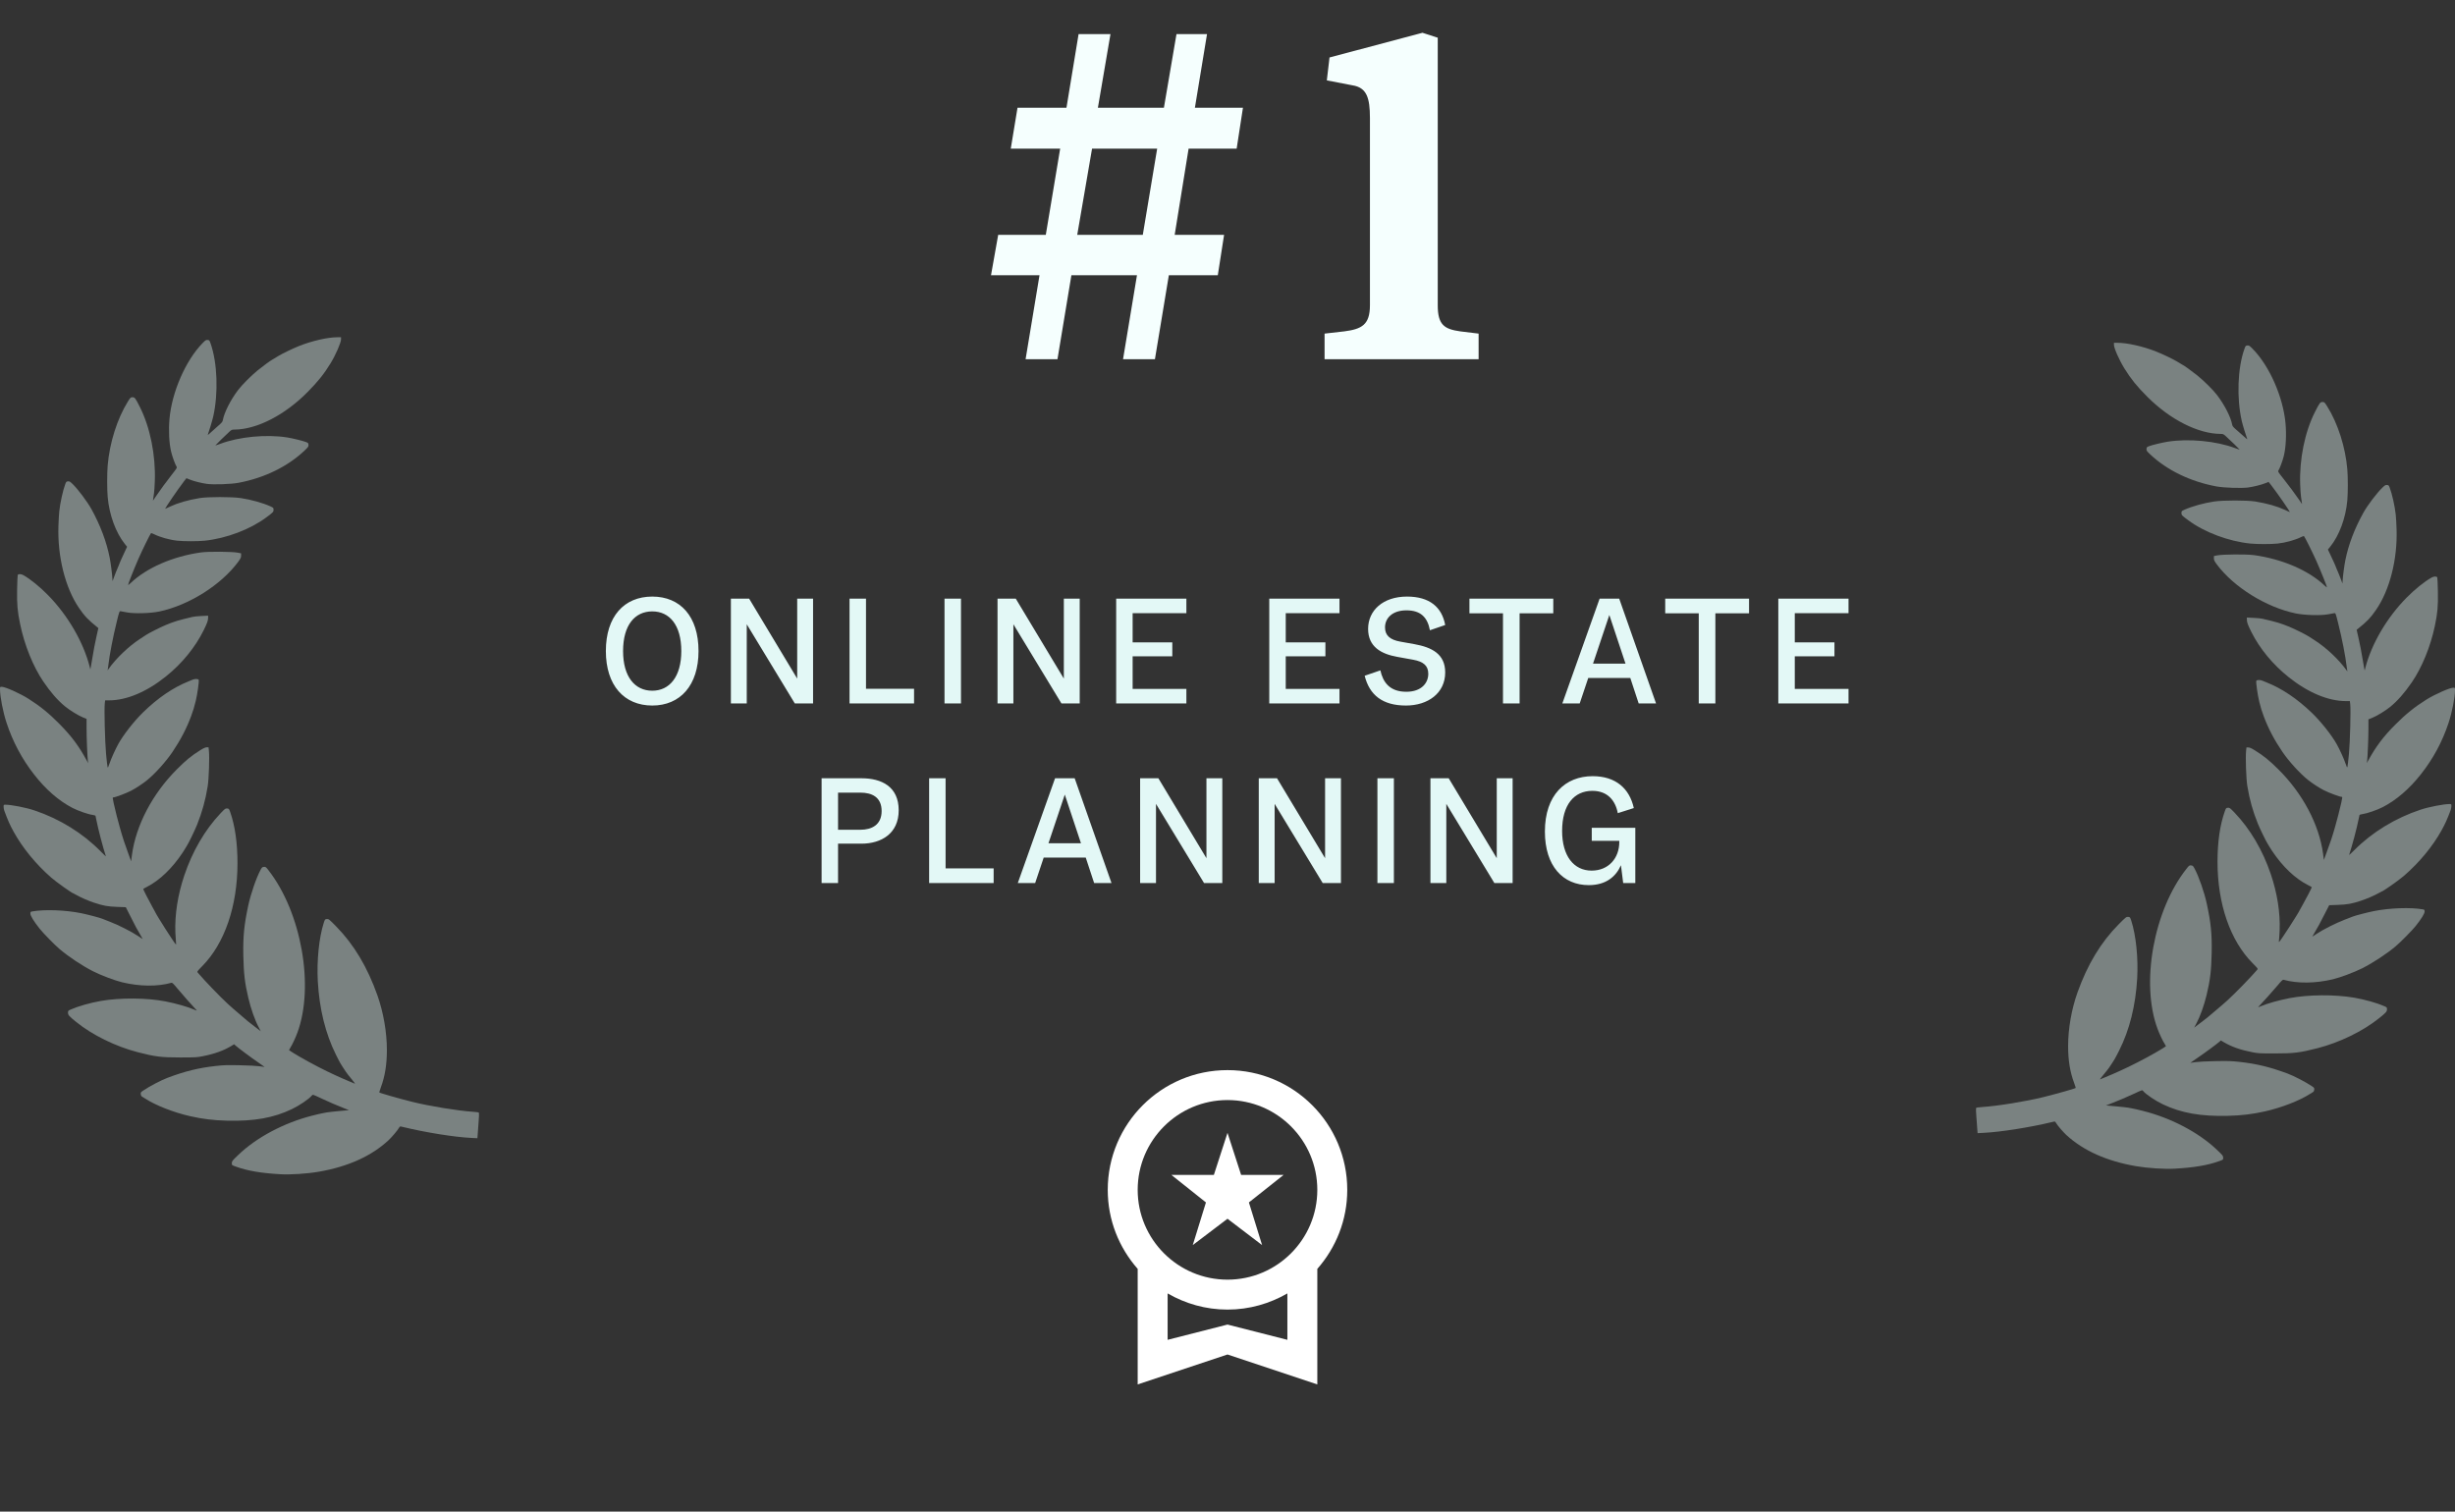 <svg width="164" height="101" viewBox="0 0 164 101" fill="none" xmlns="http://www.w3.org/2000/svg">
<rect x="0" y="0" width="164" height="101" fill="#333333" stroke="none"/>
<path opacity="0.4" d="M18.704 78.455C17.441 78.382 16.543 78.229 15.796 77.96C15.476 77.849 15.487 77.856 15.487 77.713C15.487 77.587 15.514 77.552 15.91 77.173C17.135 75.994 18.966 75.022 20.855 74.541C21.148 74.468 21.451 74.394 21.526 74.384C21.602 74.37 21.743 74.346 21.836 74.325C21.933 74.307 22.301 74.265 22.659 74.234L23.312 74.175L22.986 74.046C22.466 73.84 22.005 73.645 21.526 73.418C20.859 73.105 20.897 73.119 20.828 73.202C20.645 73.429 19.998 73.868 19.499 74.105C18.281 74.691 16.977 74.921 15.177 74.879C14.251 74.855 13.539 74.767 12.692 74.576C11.601 74.328 10.383 73.851 9.688 73.394C9.612 73.345 9.519 73.286 9.481 73.265C9.437 73.241 9.409 73.181 9.402 73.105C9.392 72.99 9.406 72.972 9.574 72.861C10.004 72.571 10.779 72.167 11.188 72.014C12.345 71.578 13.26 71.351 14.385 71.226C14.932 71.163 15.16 71.156 16.003 71.174C16.588 71.184 17.121 71.212 17.328 71.24C17.517 71.271 17.675 71.289 17.679 71.289C17.682 71.285 17.49 71.149 17.249 70.985C16.815 70.692 15.889 70.002 15.727 69.852L15.642 69.772L15.469 69.877C14.929 70.201 14.341 70.414 13.525 70.574C13.167 70.647 13.029 70.654 12.045 70.654C10.761 70.654 10.352 70.602 9.189 70.299C7.709 69.915 6.164 69.152 5.083 68.277C4.608 67.893 4.543 67.82 4.543 67.663C4.543 67.538 4.55 67.527 4.725 67.451C5.21 67.235 6.026 67.001 6.745 66.876C8.032 66.653 9.801 66.666 11.047 66.907C11.787 67.053 12.534 67.266 12.992 67.465C13.16 67.538 13.177 67.534 13.081 67.44C12.926 67.287 12.169 66.429 11.859 66.056C11.577 65.715 11.508 65.649 11.446 65.666C10.517 65.927 9.326 65.913 8.156 65.631C7.644 65.506 6.745 65.164 6.202 64.889C5.486 64.523 4.587 63.927 3.971 63.404C3.665 63.146 2.86 62.323 2.643 62.044C2.254 61.553 2.03 61.187 2.03 61.047C2.03 60.929 2.041 60.918 2.144 60.898C2.973 60.751 4.364 60.8 5.427 61.016C5.826 61.096 6.642 61.309 6.814 61.379C6.88 61.406 7.127 61.501 7.365 61.595C7.946 61.821 8.79 62.25 9.199 62.525C9.381 62.651 9.533 62.748 9.533 62.745C9.533 62.738 9.45 62.595 9.354 62.424C9.099 61.989 9.096 61.981 8.731 61.26L8.404 60.615L7.822 60.594C7.203 60.573 6.88 60.514 6.281 60.312C5.909 60.19 5.393 59.963 5.117 59.806C5.004 59.744 4.911 59.691 4.904 59.691C4.825 59.691 3.772 58.942 3.424 58.639C2.388 57.732 1.504 56.648 0.905 55.561C0.65 55.094 0.537 54.839 0.289 54.173C0.262 54.104 0.241 53.982 0.241 53.905C0.241 53.769 0.244 53.766 0.361 53.766C0.757 53.766 1.738 53.957 2.306 54.149C3.978 54.71 5.537 55.672 6.718 56.878C6.924 57.087 7.083 57.234 7.072 57.209C6.873 56.603 6.556 55.397 6.432 54.759C6.411 54.644 6.387 54.532 6.38 54.511C6.377 54.491 6.284 54.459 6.174 54.445C5.892 54.41 5.2 54.17 4.835 53.978C3.92 53.501 3.049 52.741 2.285 51.758C1.463 50.705 0.853 49.558 0.437 48.293C0.2 47.575 0 46.543 0 46.048C0 45.888 4.95966e-08 45.888 0.117 45.888C0.351 45.888 1.353 46.337 1.91 46.693C2.684 47.181 3.276 47.665 3.978 48.377C4.791 49.203 5.286 49.868 5.816 50.855L5.892 50.994L5.871 50.855C5.837 50.611 5.782 49.272 5.782 48.642V48.031L5.541 47.934C5.217 47.801 4.649 47.449 4.336 47.191C3.841 46.783 3.369 46.24 2.884 45.522C2.206 44.518 1.635 43.102 1.346 41.705C1.167 40.844 1.125 40.391 1.143 39.387C1.153 38.888 1.17 38.453 1.184 38.421C1.222 38.334 1.411 38.341 1.569 38.432C2.03 38.693 2.677 39.219 3.225 39.781C4.543 41.13 5.579 42.918 5.995 44.563L6.033 44.72L6.064 44.581C6.078 44.504 6.122 44.26 6.157 44.04C6.274 43.347 6.325 43.061 6.449 42.507L6.57 41.966L6.494 41.903C5.885 41.415 5.637 41.154 5.272 40.614C4.357 39.268 3.837 37.191 3.903 35.151C3.913 34.796 3.94 34.357 3.958 34.175C4.02 33.59 4.199 32.781 4.36 32.345C4.419 32.189 4.436 32.171 4.539 32.161C4.643 32.15 4.68 32.175 4.863 32.352C5.234 32.718 5.84 33.531 6.119 34.036C6.711 35.117 7.12 36.204 7.327 37.26C7.396 37.605 7.496 38.372 7.509 38.672L7.52 38.829L7.602 38.602C7.678 38.383 7.788 38.114 7.919 37.811C7.957 37.727 7.984 37.654 7.984 37.644C7.984 37.623 8.136 37.288 8.359 36.811L8.49 36.532L8.346 36.354C7.733 35.591 7.296 34.395 7.193 33.199C7.148 32.691 7.148 31.631 7.193 31.101C7.317 29.602 7.826 27.981 8.542 26.831C8.717 26.552 8.728 26.542 8.851 26.542C9.003 26.542 9.048 26.601 9.344 27.193C10.032 28.556 10.407 30.428 10.342 32.154C10.331 32.471 10.307 32.823 10.29 32.938C10.273 33.053 10.249 33.217 10.238 33.3L10.218 33.454L10.38 33.213C10.693 32.75 11.095 32.203 11.467 31.728C11.828 31.268 11.839 31.247 11.79 31.171C11.698 31.024 11.508 30.502 11.433 30.184C11.295 29.616 11.254 28.755 11.322 27.985C11.481 26.2 12.396 24.095 13.518 22.941C13.725 22.728 13.759 22.704 13.869 22.714C13.983 22.725 13.993 22.735 14.069 22.951C14.523 24.241 14.595 26.273 14.244 27.831C14.189 28.079 13.952 28.863 13.88 29.051C13.869 29.079 13.959 29.009 14.079 28.895C14.2 28.779 14.427 28.577 14.582 28.445C14.809 28.25 14.867 28.18 14.884 28.079C14.977 27.563 15.394 26.737 15.896 26.071C16.151 25.729 16.784 25.095 17.207 24.75C17.572 24.454 18.081 24.081 18.205 24.021C18.26 23.994 18.288 23.976 18.601 23.781C18.859 23.624 19.527 23.3 19.96 23.125C20.828 22.777 21.888 22.533 22.545 22.533H22.782V22.669C22.782 22.895 22.428 23.711 22.081 24.276C21.64 24.994 21.248 25.485 20.549 26.193C19.024 27.737 17.159 28.692 15.662 28.703C15.493 28.703 15.463 28.717 15.318 28.849C15.07 29.076 14.385 29.745 14.385 29.762C14.385 29.769 14.523 29.724 14.695 29.661C15.965 29.18 17.792 29.006 19.193 29.229C19.541 29.285 20.205 29.445 20.425 29.529C20.583 29.588 20.597 29.602 20.608 29.717C20.618 29.832 20.597 29.86 20.367 30.083C19.245 31.16 17.669 31.934 15.934 32.258C15.435 32.352 14.279 32.391 13.824 32.331C13.453 32.279 12.95 32.154 12.668 32.039L12.455 31.951L12.3 32.147C12.162 32.325 11.67 33.011 11.522 33.234C11.205 33.701 11.023 33.984 11.03 33.994C11.033 33.998 11.181 33.935 11.36 33.848C11.877 33.604 12.541 33.412 13.336 33.28C13.876 33.189 15.493 33.189 16.089 33.28C16.781 33.384 17.552 33.6 18.078 33.837C18.264 33.925 18.274 33.935 18.274 34.057C18.274 34.203 18.26 34.217 17.81 34.555C16.729 35.368 15.111 35.981 13.666 36.127C13.222 36.173 12.265 36.173 11.856 36.127C11.319 36.072 10.682 35.891 10.276 35.685C10.183 35.636 10.097 35.612 10.084 35.629C10.025 35.692 9.478 36.807 9.251 37.33C8.948 38.024 8.535 39.069 8.556 39.087C8.562 39.097 8.635 39.042 8.717 38.965C9.788 37.937 11.553 37.17 13.439 36.908C13.931 36.842 15.531 36.852 15.893 36.929L16.106 36.971V37.121C16.106 37.25 16.079 37.309 15.906 37.546C14.767 39.087 12.613 40.443 10.638 40.858C10.049 40.98 8.996 41.011 8.5 40.92C8.321 40.886 8.132 40.851 8.084 40.844C7.974 40.823 7.977 40.819 7.798 41.548C7.551 42.541 7.313 43.779 7.244 44.406C7.231 44.521 7.213 44.654 7.203 44.703L7.186 44.79L7.248 44.703C7.761 43.977 8.607 43.172 9.361 42.684C9.523 42.58 9.695 42.468 9.743 42.433C9.925 42.308 10.696 41.917 11.064 41.764C11.646 41.523 11.901 41.443 12.868 41.217C12.95 41.196 13.219 41.168 13.463 41.157L13.903 41.137V41.276C13.903 41.461 13.842 41.628 13.601 42.12C13.04 43.249 12.172 44.316 11.116 45.17C9.822 46.219 8.466 46.794 7.292 46.794H7.024L7 46.993C6.955 47.373 7.01 49.555 7.086 50.384C7.127 50.817 7.172 51.203 7.186 51.249C7.206 51.315 7.231 51.273 7.32 51.001C7.423 50.691 7.695 50.088 7.905 49.705C8.235 49.105 8.951 48.188 9.543 47.61C10.531 46.641 11.563 45.937 12.596 45.525C12.682 45.49 12.802 45.441 12.864 45.414C13.023 45.344 13.246 45.351 13.274 45.424C13.308 45.515 13.184 46.39 13.078 46.829C12.961 47.292 12.919 47.435 12.771 47.84C12.472 48.652 12.066 49.433 11.536 50.221C11.095 50.879 10.366 51.688 9.822 52.131C9.523 52.371 9.065 52.675 8.752 52.835C8.404 53.013 7.699 53.278 7.568 53.278C7.516 53.278 7.52 53.312 7.592 53.654C7.688 54.097 7.888 54.885 8.008 55.299C8.056 55.463 8.115 55.665 8.139 55.752C8.204 55.986 8.308 56.293 8.545 56.955L8.759 57.548L8.814 57.122C9.082 55.139 10.183 53.037 11.811 51.406C12.431 50.785 12.775 50.503 13.38 50.123C13.604 49.983 13.721 49.931 13.811 49.931H13.931L13.955 50.158C14.003 50.59 13.952 52.075 13.873 52.545C13.721 53.48 13.504 54.257 13.164 55.108C13.009 55.491 12.616 56.303 12.506 56.471C12.462 56.537 12.424 56.599 12.424 56.61C12.424 56.62 12.327 56.774 12.214 56.948C11.512 58.011 10.669 58.82 9.815 59.256C9.677 59.325 9.567 59.388 9.567 59.399C9.567 59.433 9.966 60.218 10.152 60.545C10.259 60.737 10.355 60.911 10.362 60.929C10.438 61.124 11.663 63.045 11.742 63.093C11.77 63.111 11.773 63.087 11.759 63.01C11.749 62.951 11.729 62.64 11.715 62.316C11.67 61.114 11.87 59.813 12.307 58.506C12.847 56.892 13.683 55.453 14.729 54.344C15.032 54.027 15.06 54.006 15.173 54.017C15.29 54.027 15.301 54.037 15.377 54.254C15.7 55.17 15.865 56.331 15.865 57.67C15.865 60.528 15.012 63.024 13.518 64.544C13.16 64.91 13.153 64.92 13.215 64.99C13.697 65.555 14.674 66.569 15.211 67.067C15.39 67.231 15.762 67.559 16.037 67.789C16.313 68.022 16.543 68.221 16.553 68.231C16.564 68.242 16.763 68.399 16.997 68.577L17.421 68.904L17.287 68.646C17.028 68.162 16.76 67.402 16.591 66.684C16.354 65.69 16.278 65.032 16.254 63.822C16.23 62.574 16.309 61.793 16.578 60.528C16.743 59.744 17.118 58.656 17.404 58.123C17.496 57.952 17.52 57.931 17.631 57.921C17.744 57.91 17.765 57.924 17.937 58.147C20.133 60.964 21.01 65.896 19.868 68.995C19.74 69.34 19.534 69.786 19.389 70.016C19.345 70.09 19.307 70.156 19.307 70.163C19.307 70.177 19.702 70.424 20.012 70.602C20.787 71.052 21.753 71.55 22.421 71.85C22.593 71.927 22.8 72.021 22.886 72.059C22.972 72.101 23.182 72.188 23.35 72.258C23.523 72.327 23.684 72.394 23.708 72.407C23.736 72.418 23.633 72.275 23.478 72.09C23.323 71.906 23.154 71.689 23.103 71.609C22.714 71.02 22.738 71.058 22.438 70.462C21.74 69.061 21.334 67.409 21.23 65.565C21.155 64.178 21.31 62.661 21.623 61.675C21.705 61.42 21.709 61.417 21.833 61.406C21.957 61.396 21.981 61.413 22.469 61.912C23.65 63.118 24.548 64.62 25.219 66.523C25.615 67.649 25.845 68.974 25.845 70.149C25.845 71.118 25.718 71.909 25.446 72.644C25.381 72.829 25.329 72.983 25.336 72.99C25.381 73.035 26.64 73.394 27.515 73.614C28.667 73.903 30.581 74.217 31.603 74.283C31.882 74.3 31.982 74.321 31.995 74.356C32.006 74.384 31.999 74.638 31.975 74.917C31.954 75.2 31.927 75.569 31.916 75.74L31.892 76.05L31.476 76.029C30.354 75.974 28.447 75.67 26.909 75.297C26.72 75.248 26.716 75.252 26.665 75.339C26.565 75.52 26.183 75.97 25.956 76.183C24.82 77.239 23.261 77.946 21.32 78.284C20.525 78.424 19.386 78.497 18.704 78.455Z" fill="#E3F8F6"/>
<path d="M77.152 24H75.022L75.952 18.39H71.572L70.642 24H68.512L69.442 18.39H66.202L66.682 15.69H69.862L70.822 9.93H67.522L67.972 7.2H71.242L72.052 2.28H74.182L73.342 7.2H77.752L78.592 2.28H80.632L79.822 7.2H83.032L82.612 9.93H79.402L78.472 15.69H81.772L81.352 18.39H78.082L77.152 24ZM76.342 15.69L77.302 9.93H72.952L71.962 15.69H76.342ZM96.045 2.52V20.4C96.045 21.72 96.495 21.99 97.545 22.14L98.775 22.29V24H88.485V22.29L89.805 22.14C90.945 21.99 91.515 21.72 91.515 20.4V7.89C91.515 6.54 91.305 5.85 90.345 5.7L88.635 5.37L88.815 3.84L95.025 2.19L96.045 2.52Z" fill="#F5FFFE"/>
<path d="M43.573 47.14C41.693 47.14 40.473 45.79 40.473 43.5C40.473 41.19 41.693 39.86 43.573 39.86C45.443 39.86 46.663 41.18 46.663 43.5C46.663 45.79 45.443 47.14 43.573 47.14ZM43.573 46.15C44.723 46.15 45.513 45.22 45.513 43.5C45.513 41.76 44.723 40.85 43.573 40.85C42.413 40.85 41.623 41.76 41.623 43.5C41.623 45.22 42.413 46.15 43.573 46.15ZM48.825 40H50.045L53.255 45.34V40H54.315V47H53.095L49.885 41.71V47H48.825V40ZM61.061 46.02V47H56.751V40H57.851V46.02H61.061ZM63.096 40H64.196V47H63.096V40ZM66.637 40H67.857L71.067 45.34V40H72.127V47H70.907L67.697 41.71V47H66.637V40ZM79.253 46.03V47H74.563V40H79.253V40.97H75.663V42.92H78.313V43.85H75.663V46.03H79.253ZM89.481 46.03V47H84.79V40H89.481V40.97H85.891V42.92H88.54V43.85H85.891V46.03H89.481ZM93.923 47.14C92.343 47.14 91.483 46.43 91.163 45.15L92.213 44.79C92.383 45.57 92.823 46.22 93.943 46.22C94.963 46.22 95.413 45.63 95.413 45.02C95.413 44.47 95.073 44.2 94.403 44.08L93.353 43.89C92.273 43.7 91.393 43.22 91.393 42.02C91.393 40.79 92.383 39.86 93.993 39.86C95.503 39.86 96.323 40.57 96.543 41.76L95.523 42.11C95.353 41.22 94.883 40.78 93.953 40.78C93.013 40.78 92.523 41.3 92.523 41.92C92.523 42.46 92.863 42.75 93.543 42.87L94.493 43.04C95.643 43.25 96.543 43.69 96.543 44.93C96.543 46.31 95.393 47.14 93.923 47.14ZM98.162 40.98V40H103.763V40.98H101.513V47H100.403V40.98H98.162ZM104.368 47L106.858 40H108.168L110.628 47H109.468L108.908 45.3H106.098L105.528 47H104.368ZM106.418 44.34H108.588L107.508 41.09L106.418 44.34ZM111.241 40.98V40H116.841V40.98H114.591V47H113.481V40.98H111.241ZM123.486 46.03V47H118.796V40H123.486V40.97H119.896V42.92H122.546V43.85H119.896V46.03H123.486ZM54.885 59V52H57.554C58.885 52 60.035 52.55 60.035 54.14C60.035 55.7 58.864 56.37 57.544 56.37H55.984V59H54.885ZM57.484 52.96H55.984V55.44H57.484C58.224 55.44 58.895 55.12 58.895 54.19C58.895 53.26 58.245 52.96 57.484 52.96ZM66.378 58.02V59H62.068V52H63.168V58.02H66.378ZM67.991 59L70.481 52H71.791L74.251 59H73.091L72.531 57.3H69.721L69.151 59H67.991ZM70.041 56.34H72.211L71.131 53.09L70.041 56.34ZM76.163 52H77.383L80.593 57.34V52H81.653V59H80.433L77.223 53.71V59H76.163V52ZM84.089 52H85.309L88.519 57.34V52H89.579V59H88.359L85.149 53.71V59H84.089V52ZM92.015 52H93.115V59H92.015V52ZM95.557 52H96.777L99.987 57.34V52H101.047V59H99.827L96.617 53.71V59H95.557V52ZM106.133 59.14C104.423 59.14 103.203 57.88 103.203 55.56C103.203 53.11 104.573 51.86 106.393 51.86C107.933 51.86 108.853 52.68 109.143 53.99L108.073 54.33C107.913 53.49 107.393 52.84 106.373 52.84C105.163 52.84 104.353 53.76 104.353 55.52C104.353 57.19 105.133 58.17 106.323 58.17C107.463 58.17 108.173 57.33 108.173 56.26V56.18H106.333V55.31H109.243V59H108.433L108.283 57.81C107.953 58.56 107.293 59.14 106.133 59.14Z" fill="#E3F8F6"/>
<path d="M79.68 83.19L82 81.43L84.31 83.19L83.43 80.34L85.75 78.5H82.91L82 75.69L81.09 78.5H78.25L80.56 80.34L79.68 83.19ZM90 79.5C90 75.08 86.42 71.5 82 71.5C77.58 71.5 74 75.08 74 79.5C74 81.53 74.76 83.37 76 84.78V92.5L82 90.5L88 92.5V84.78C89.24 83.37 90 81.53 90 79.5ZM82 73.5C85.31 73.5 88 76.19 88 79.5C88 82.81 85.31 85.5 82 85.5C78.69 85.5 76 82.81 76 79.5C76 76.19 78.69 73.5 82 73.5ZM82 88.5L78 89.52V86.42C79.18 87.1 80.54 87.5 82 87.5C83.46 87.5 84.82 87.1 86 86.42V89.52L82 88.5Z" fill="white"/>
<path opacity="0.4" d="M145.296 78.084C146.559 78.012 147.457 77.861 148.204 77.596C148.524 77.486 148.513 77.493 148.513 77.352C148.513 77.228 148.486 77.193 148.09 76.818C146.865 75.656 145.034 74.696 143.145 74.222C142.852 74.149 142.549 74.077 142.474 74.067C142.398 74.053 142.257 74.029 142.164 74.008C142.068 73.991 141.699 73.95 141.341 73.919L140.687 73.86L141.014 73.733C141.534 73.53 141.995 73.338 142.474 73.114C143.141 72.805 143.103 72.818 143.172 72.901C143.355 73.124 144.002 73.558 144.501 73.792C145.719 74.37 147.023 74.597 148.823 74.555C149.749 74.531 150.461 74.445 151.308 74.256C152.399 74.012 153.617 73.541 154.312 73.09C154.388 73.042 154.481 72.983 154.519 72.963C154.563 72.939 154.591 72.88 154.598 72.805C154.608 72.691 154.594 72.674 154.426 72.564C153.996 72.278 153.221 71.879 152.812 71.728C151.655 71.298 150.74 71.074 149.615 70.951C149.067 70.889 148.84 70.882 147.997 70.899C147.412 70.909 146.879 70.937 146.672 70.964C146.483 70.995 146.325 71.013 146.321 71.013C146.318 71.009 146.51 70.875 146.751 70.713C147.185 70.424 148.111 69.743 148.272 69.596L148.359 69.516L148.531 69.62C149.071 69.939 149.659 70.149 150.475 70.307C150.833 70.38 150.971 70.386 151.955 70.386C153.239 70.386 153.648 70.335 154.811 70.036C156.291 69.657 157.836 68.904 158.917 68.041C159.392 67.662 159.457 67.59 159.457 67.435C159.457 67.312 159.45 67.301 159.275 67.226C158.79 67.012 157.974 66.782 157.255 66.658C155.968 66.438 154.199 66.452 152.953 66.689C152.213 66.834 151.466 67.043 151.008 67.239C150.84 67.312 150.823 67.308 150.919 67.215C151.074 67.064 151.831 66.218 152.141 65.85C152.423 65.513 152.492 65.447 152.554 65.465C153.483 65.723 154.674 65.709 155.844 65.43C156.356 65.306 157.255 64.969 157.798 64.698C158.514 64.337 159.413 63.748 160.029 63.232C160.335 62.978 161.14 62.166 161.357 61.891C161.746 61.406 161.97 61.045 161.97 60.907C161.97 60.79 161.959 60.78 161.856 60.759C161.027 60.615 159.636 60.663 158.573 60.876C158.174 60.955 157.358 61.165 157.186 61.234C157.12 61.262 156.873 61.354 156.635 61.447C156.054 61.671 155.21 62.094 154.801 62.366C154.619 62.489 154.467 62.586 154.467 62.582C154.467 62.575 154.55 62.434 154.646 62.266C154.901 61.836 154.904 61.829 155.269 61.117L155.596 60.481L156.178 60.46C156.797 60.44 157.121 60.381 157.719 60.182C158.091 60.061 158.607 59.838 158.883 59.683C158.996 59.621 159.089 59.569 159.096 59.569C159.175 59.569 160.228 58.83 160.576 58.531C161.612 57.636 162.496 56.567 163.095 55.493C163.35 55.033 163.463 54.782 163.711 54.125C163.738 54.056 163.759 53.935 163.759 53.86C163.759 53.726 163.756 53.722 163.639 53.722C163.243 53.722 162.262 53.911 161.694 54.1C160.022 54.654 158.463 55.604 157.282 56.794C157.076 57 156.917 57.145 156.928 57.12C157.127 56.522 157.444 55.332 157.568 54.702C157.589 54.589 157.613 54.479 157.62 54.458C157.623 54.438 157.716 54.407 157.826 54.393C158.108 54.358 158.8 54.121 159.165 53.932C160.08 53.461 160.951 52.711 161.715 51.741C162.537 50.702 163.147 49.571 163.563 48.322C163.8 47.614 164 46.596 164 46.107C164 45.949 164 45.949 163.883 45.949C163.649 45.949 162.648 46.393 162.09 46.743C161.316 47.225 160.724 47.703 160.022 48.405C159.209 49.22 158.714 49.877 158.184 50.85L158.108 50.988L158.129 50.85C158.163 50.609 158.218 49.289 158.218 48.666V48.064L158.459 47.968C158.783 47.837 159.351 47.49 159.664 47.235C160.159 46.833 160.631 46.296 161.116 45.588C161.794 44.597 162.365 43.201 162.654 41.822C162.833 40.972 162.875 40.525 162.857 39.534C162.847 39.042 162.83 38.612 162.816 38.581C162.778 38.495 162.589 38.502 162.431 38.592C161.97 38.85 161.323 39.369 160.775 39.923C159.457 41.254 158.421 43.019 158.005 44.642L157.967 44.797L157.936 44.659C157.922 44.583 157.878 44.343 157.843 44.126C157.726 43.441 157.675 43.16 157.551 42.613L157.43 42.08L157.506 42.018C158.115 41.536 158.363 41.278 158.728 40.745C159.643 39.417 160.163 37.367 160.097 35.355C160.087 35.004 160.06 34.571 160.042 34.392C159.98 33.814 159.801 33.016 159.64 32.587C159.581 32.432 159.564 32.414 159.461 32.404C159.357 32.394 159.32 32.418 159.137 32.593C158.766 32.955 158.16 33.756 157.881 34.255C157.289 35.321 156.88 36.394 156.673 37.436C156.604 37.777 156.504 38.533 156.491 38.829L156.48 38.984L156.398 38.76C156.322 38.544 156.212 38.279 156.081 37.98C156.043 37.897 156.016 37.825 156.016 37.815C156.016 37.794 155.864 37.464 155.641 36.992L155.51 36.717L155.654 36.542C156.267 35.789 156.704 34.609 156.807 33.429C156.852 32.927 156.852 31.881 156.807 31.359C156.683 29.88 156.174 28.28 155.458 27.145C155.283 26.87 155.272 26.86 155.149 26.86C154.997 26.86 154.952 26.918 154.656 27.503C153.968 28.848 153.593 30.695 153.658 32.397C153.669 32.71 153.693 33.058 153.71 33.171C153.727 33.285 153.751 33.446 153.762 33.529L153.782 33.68L153.621 33.443C153.307 32.986 152.905 32.446 152.533 31.978C152.172 31.524 152.161 31.503 152.21 31.427C152.302 31.283 152.492 30.767 152.567 30.454C152.705 29.893 152.746 29.044 152.678 28.284C152.519 26.523 151.604 24.445 150.482 23.307C150.275 23.097 150.241 23.073 150.131 23.083C150.017 23.093 150.007 23.104 149.931 23.317C149.477 24.59 149.405 26.595 149.756 28.132C149.811 28.377 150.048 29.15 150.121 29.336C150.131 29.364 150.041 29.295 149.921 29.181C149.8 29.068 149.573 28.868 149.418 28.738C149.191 28.545 149.133 28.476 149.116 28.377C149.023 27.867 148.606 27.052 148.104 26.395C147.849 26.058 147.216 25.432 146.793 25.092C146.428 24.799 145.919 24.431 145.795 24.373C145.74 24.345 145.712 24.328 145.399 24.136C145.141 23.981 144.473 23.661 144.039 23.489C143.172 23.145 142.112 22.904 141.455 22.904H141.217V23.038C141.217 23.262 141.572 24.067 141.92 24.624C142.36 25.333 142.752 25.817 143.451 26.516C144.976 28.04 146.841 28.982 148.338 28.992C148.506 28.992 148.537 29.006 148.682 29.137C148.93 29.36 149.615 30.021 149.615 30.038C149.615 30.045 149.477 30 149.305 29.938C148.035 29.463 146.208 29.291 144.807 29.512C144.459 29.567 143.795 29.725 143.575 29.807C143.417 29.866 143.403 29.88 143.392 29.993C143.382 30.107 143.403 30.134 143.633 30.354C144.755 31.417 146.331 32.181 148.066 32.501C148.565 32.593 149.721 32.631 150.176 32.573C150.547 32.521 151.05 32.397 151.332 32.284L151.545 32.198L151.7 32.39C151.838 32.566 152.33 33.243 152.478 33.464C152.795 33.924 152.977 34.203 152.97 34.213C152.967 34.217 152.819 34.155 152.64 34.069C152.123 33.828 151.459 33.639 150.664 33.508C150.124 33.419 148.506 33.419 147.911 33.508C147.219 33.611 146.448 33.825 145.922 34.059C145.736 34.145 145.726 34.155 145.726 34.275C145.726 34.42 145.74 34.434 146.19 34.767C147.271 35.569 148.889 36.174 150.334 36.318C150.778 36.363 151.735 36.363 152.144 36.318C152.681 36.263 153.318 36.084 153.724 35.882C153.817 35.833 153.903 35.809 153.916 35.827C153.975 35.888 154.522 36.989 154.749 37.505C155.052 38.189 155.465 39.221 155.445 39.239C155.438 39.249 155.365 39.194 155.283 39.118C154.212 38.103 152.447 37.347 150.561 37.089C150.069 37.023 148.469 37.034 148.107 37.109L147.894 37.151V37.299C147.894 37.426 147.921 37.484 148.094 37.718C149.233 39.239 151.387 40.576 153.362 40.986C153.951 41.106 155.004 41.137 155.5 41.048C155.679 41.013 155.868 40.979 155.916 40.972C156.026 40.951 156.023 40.948 156.202 41.667C156.449 42.647 156.687 43.868 156.756 44.487C156.769 44.601 156.787 44.731 156.797 44.779L156.814 44.865L156.752 44.779C156.239 44.064 155.393 43.27 154.639 42.788C154.477 42.685 154.305 42.575 154.257 42.54C154.075 42.417 153.304 42.031 152.936 41.88C152.354 41.643 152.099 41.564 151.132 41.34C151.05 41.319 150.781 41.292 150.537 41.282L150.096 41.261V41.398C150.096 41.581 150.158 41.746 150.399 42.231C150.96 43.345 151.828 44.398 152.884 45.24C154.178 46.276 155.534 46.843 156.708 46.843H156.976L157 47.039C157.045 47.414 156.99 49.567 156.914 50.386C156.873 50.812 156.828 51.194 156.814 51.239C156.794 51.304 156.769 51.263 156.68 50.995C156.577 50.688 156.305 50.093 156.095 49.715C155.765 49.124 155.049 48.219 154.457 47.648C153.469 46.692 152.437 45.997 151.404 45.591C151.318 45.557 151.198 45.509 151.136 45.481C150.977 45.412 150.754 45.419 150.726 45.492C150.692 45.581 150.816 46.444 150.922 46.878C151.039 47.335 151.081 47.476 151.229 47.875C151.528 48.676 151.934 49.447 152.464 50.224C152.905 50.874 153.634 51.672 154.178 52.109C154.477 52.346 154.935 52.646 155.248 52.804C155.596 52.979 156.301 53.241 156.432 53.241C156.484 53.241 156.48 53.275 156.408 53.612C156.312 54.049 156.112 54.826 155.992 55.236C155.944 55.397 155.885 55.597 155.861 55.683C155.796 55.913 155.692 56.216 155.455 56.869L155.241 57.454L155.186 57.034C154.918 55.077 153.817 53.003 152.189 51.394C151.569 50.781 151.225 50.503 150.62 50.128C150.396 49.99 150.279 49.939 150.189 49.939H150.069L150.045 50.162C149.997 50.589 150.048 52.054 150.127 52.518C150.279 53.44 150.496 54.207 150.836 55.046C150.991 55.425 151.384 56.226 151.494 56.391C151.538 56.457 151.576 56.519 151.576 56.529C151.576 56.539 151.673 56.691 151.786 56.862C152.488 57.911 153.331 58.709 154.185 59.139C154.323 59.208 154.433 59.27 154.433 59.28C154.433 59.315 154.034 60.089 153.848 60.412C153.741 60.601 153.645 60.773 153.638 60.79C153.562 60.983 152.337 62.878 152.258 62.926C152.23 62.944 152.227 62.919 152.24 62.844C152.251 62.785 152.271 62.479 152.285 62.159C152.33 60.973 152.13 59.69 151.693 58.4C151.153 56.807 150.317 55.387 149.271 54.293C148.968 53.98 148.94 53.959 148.827 53.97C148.71 53.98 148.699 53.99 148.624 54.204C148.3 55.108 148.135 56.254 148.135 57.574C148.135 60.395 148.988 62.858 150.482 64.357C150.84 64.718 150.847 64.729 150.785 64.797C150.303 65.355 149.326 66.355 148.789 66.847C148.61 67.009 148.238 67.332 147.963 67.559C147.687 67.79 147.457 67.986 147.447 67.996C147.436 68.006 147.237 68.161 147.003 68.337L146.579 68.66L146.713 68.405C146.972 67.927 147.24 67.177 147.409 66.469C147.646 65.489 147.722 64.839 147.746 63.645C147.77 62.414 147.691 61.643 147.422 60.395C147.257 59.621 146.882 58.548 146.596 58.022C146.504 57.853 146.479 57.832 146.369 57.822C146.256 57.812 146.235 57.825 146.063 58.046C143.867 60.825 142.99 65.692 144.132 68.749C144.26 69.09 144.466 69.53 144.611 69.757C144.655 69.829 144.693 69.895 144.693 69.902C144.693 69.915 144.298 70.159 143.988 70.335C143.214 70.779 142.246 71.27 141.579 71.566C141.407 71.642 141.2 71.735 141.114 71.773C141.028 71.814 140.818 71.9 140.65 71.969C140.478 72.037 140.316 72.103 140.292 72.117C140.264 72.127 140.367 71.986 140.522 71.804C140.677 71.621 140.846 71.408 140.897 71.329C141.286 70.748 141.262 70.785 141.562 70.197C142.26 68.815 142.666 67.184 142.77 65.365C142.845 63.996 142.69 62.5 142.377 61.526C142.295 61.275 142.291 61.272 142.167 61.262C142.043 61.251 142.019 61.268 141.531 61.76C140.35 62.95 139.452 64.433 138.781 66.311C138.385 67.422 138.155 68.729 138.155 69.888C138.155 70.844 138.282 71.625 138.554 72.35C138.619 72.533 138.671 72.684 138.664 72.691C138.619 72.736 137.36 73.09 136.485 73.307C135.333 73.592 133.419 73.902 132.397 73.967C132.118 73.984 132.018 74.005 132.005 74.039C131.994 74.067 132.001 74.318 132.025 74.593C132.046 74.872 132.073 75.236 132.084 75.405L132.108 75.711L132.524 75.69C133.646 75.635 135.553 75.336 137.091 74.968C137.28 74.92 137.284 74.923 137.335 75.009C137.435 75.188 137.817 75.632 138.044 75.842C139.18 76.884 140.739 77.582 142.68 77.916C143.475 78.053 144.614 78.125 145.296 78.084Z" fill="#E3F8F6"/>
</svg>
